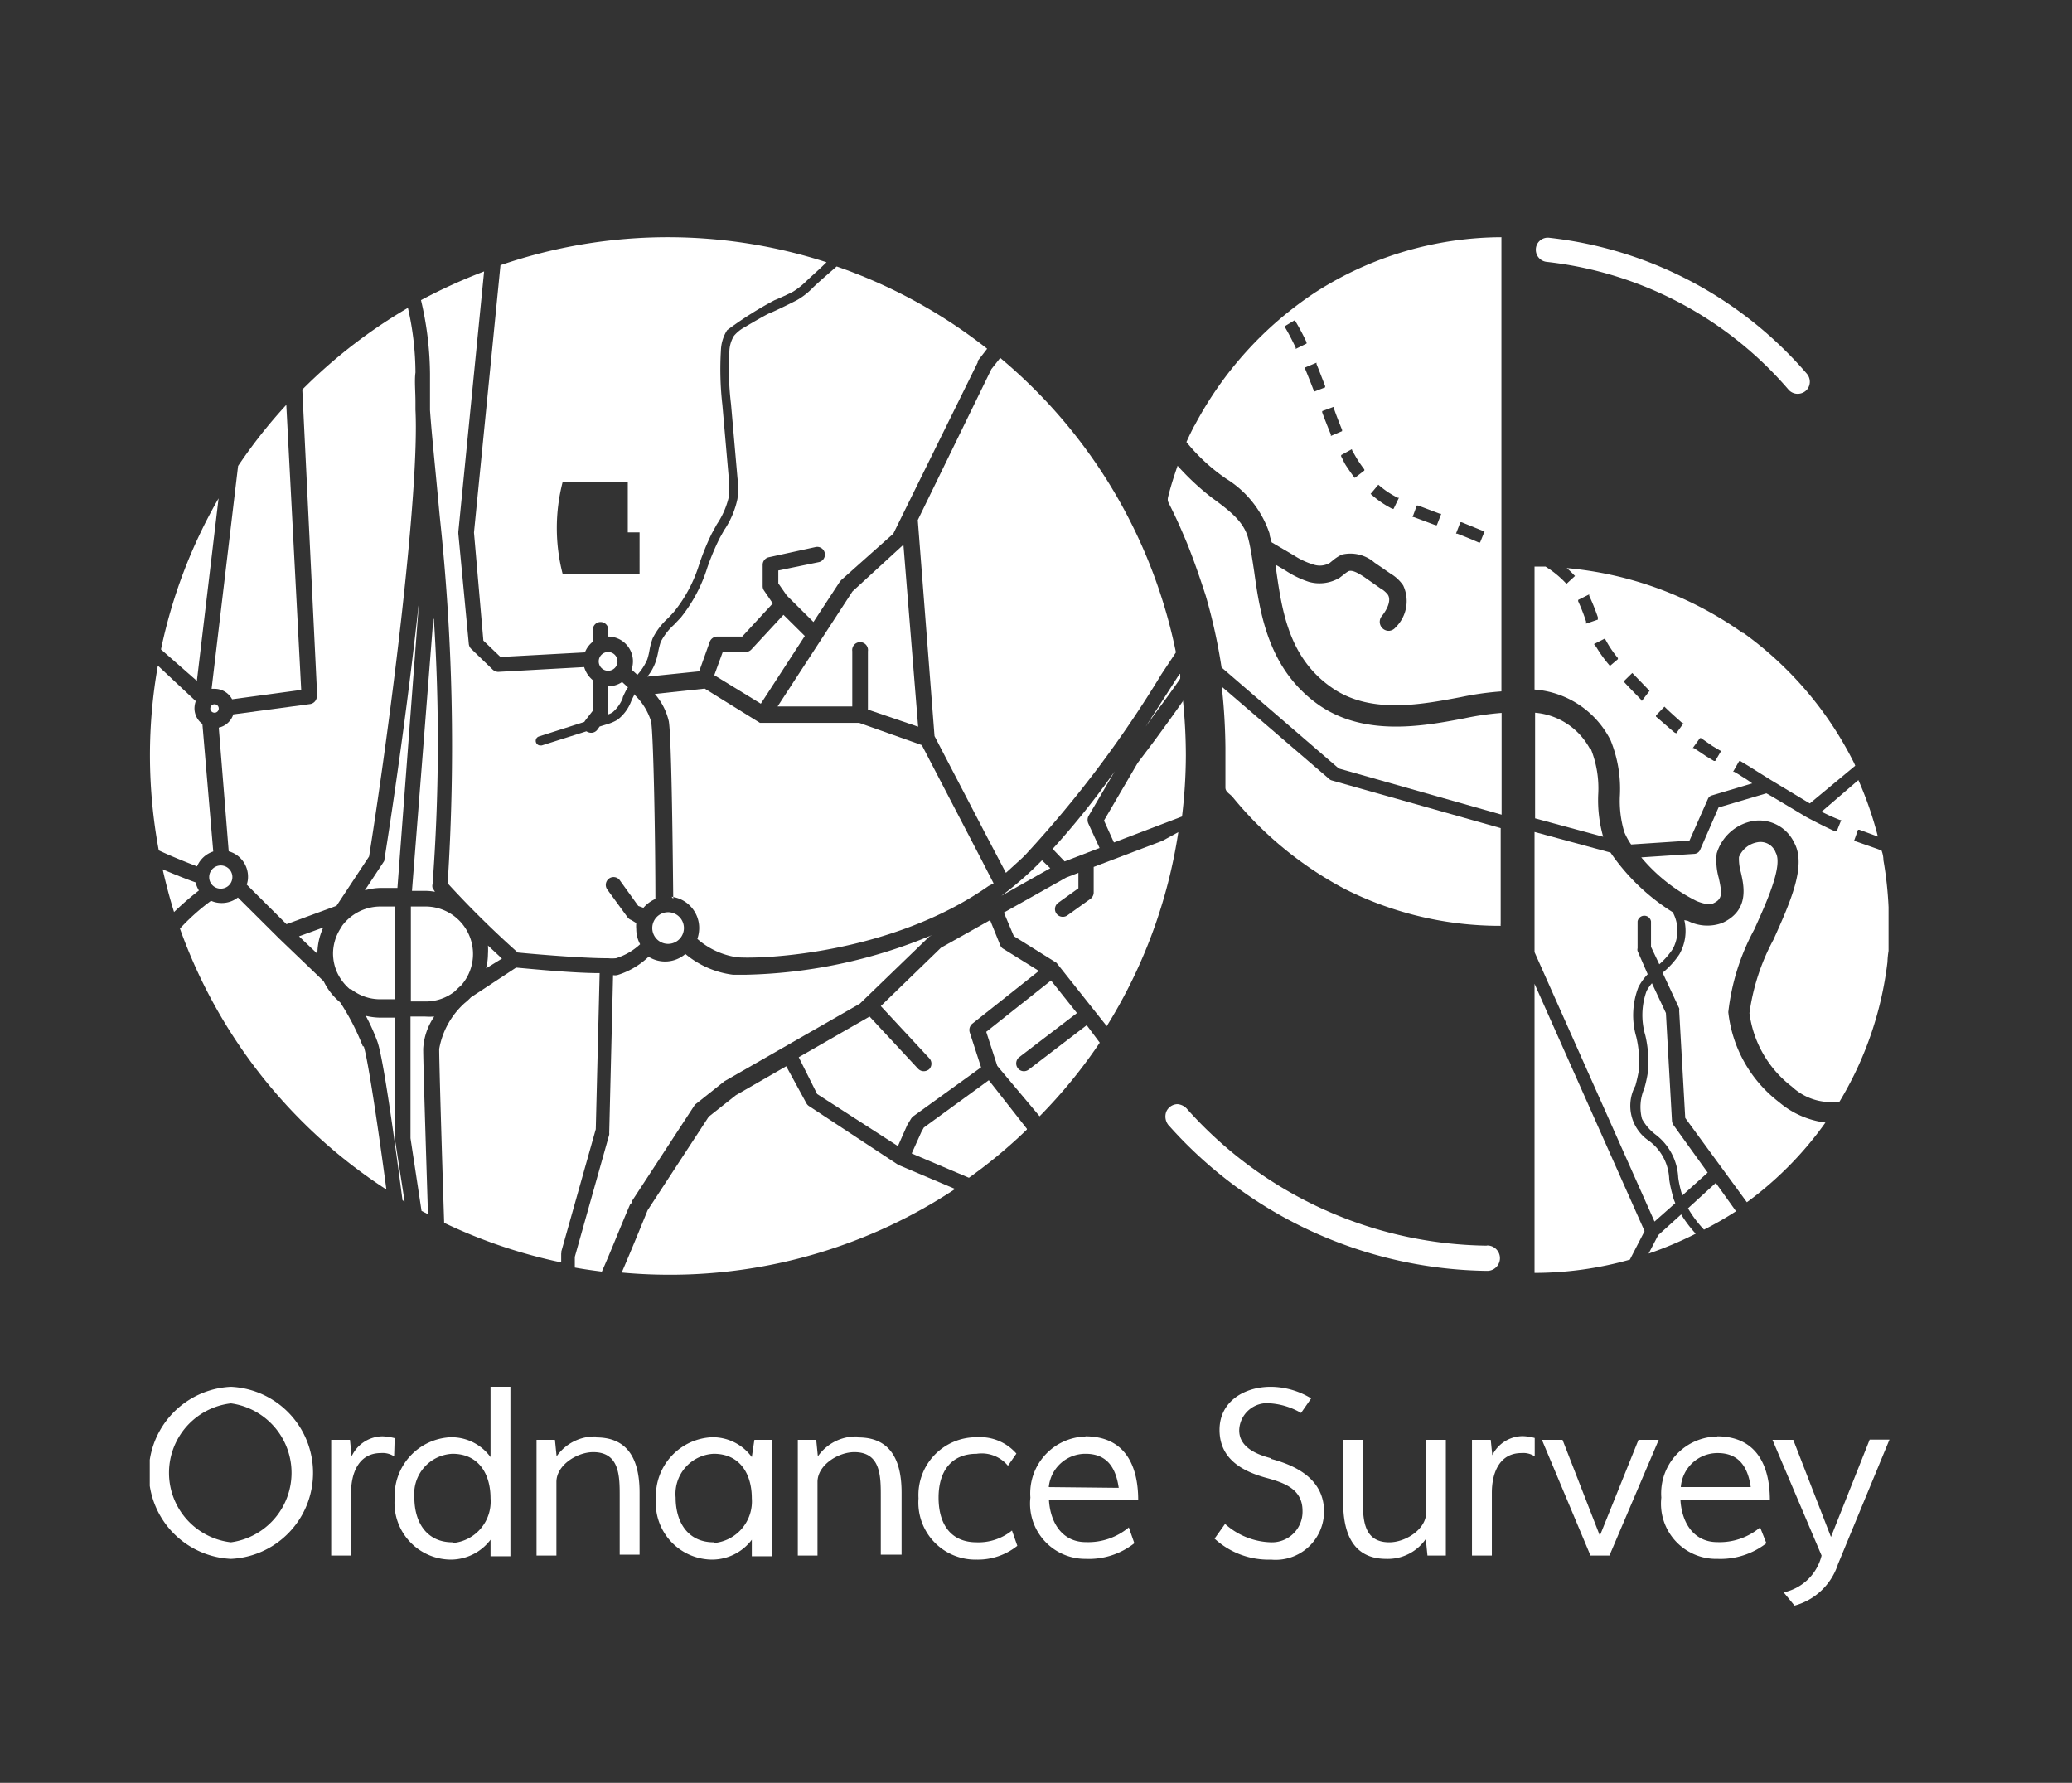 <svg xmlns="http://www.w3.org/2000/svg" xmlns:xlink="http://www.w3.org/1999/xlink" viewBox="0 0 112.61 96.88"><rect x="0" y="0" width="112.61" height="96.88" fill="#333333" stroke="none"/><defs><style>.cls-1{fill:none;}.cls-2{clip-path:url(#clip-path);}.cls-3{fill:#fff;}</style><clipPath id="clip-path"><rect class="cls-1" x="8.14" y="12.89" width="94.63" height="74.34"/></clipPath></defs><g id="Layer_3" data-name="Layer 3"><g class="cls-2"><path class="cls-3" d="M36.31,51.29a.86.86,0,0,0,0-1.72.86.86,0,0,0,0,1.72"/><path class="cls-3" d="M36.5,48.73A1.71,1.71,0,0,1,38,50.43a1.87,1.87,0,0,1-.1.59,4.18,4.18,0,0,0,2.17,1c1.45.11,8.43-.21,13.65-3.87L54,48l-.84-1.63h0l-3.06-5.88-3.41-1.21H41.48l-.1,0h0l-.08,0h0l-3-1.86-2.71.29a3.47,3.47,0,0,1,.76,1.49c.16,1,.22,7.84.24,9.64"/><path class="cls-3" d="M49.9,39.49l-.8-9.89-2.77,2.54-4.07,6.25h4.06v-3a.43.43,0,1,1,.85,0v3.17Z"/><path class="cls-3" d="M40.83,35.3a.44.44,0,0,1-.31.13H39.28l-.46,1.26,2.53,1.55,2.39-3.68-1.16-1.15Z"/><path class="cls-3" d="M55.81,61.34,53.74,58.7l-3.53,2.57-.13.23-.53,1.18L52.66,64a27.35,27.35,0,0,0,3.15-2.62"/><path class="cls-3" d="M48.8,62.28l.51-1.15,0,0,.2-.33a.69.69,0,0,1,.11-.13L53.32,58l-.62-1.91a.45.45,0,0,1,.14-.46l3.62-2.87-1.93-1.2a.37.37,0,0,1-.17-.2L53.81,50l-2.67,1.5-3.27,3.17L50.5,57.5a.43.43,0,0,1,0,.6.46.46,0,0,1-.29.11.43.43,0,0,1-.31-.13l-2.64-2.84-3.85,2.21,1,2Z"/><path class="cls-3" d="M59.06,55.71l-3.15,2.41a.43.43,0,0,1-.26.09.41.41,0,0,1-.33-.16.43.43,0,0,1,.07-.6l3.14-2.4-1.41-1.77L53.6,56.07l.6,1.85,2.3,2.74a27.73,27.73,0,0,0,3.27-4Z"/><path class="cls-3" d="M56.63,46.75a18.5,18.5,0,0,1-1.84,1.65l0,0-.37.28,2.66-1.5Z"/><path class="cls-3" d="M18.58,50.34l-.09.14h0a2.54,2.54,0,0,0-.39,1.36,2.58,2.58,0,0,0,.22,1v0a2.68,2.68,0,0,0,.69.91l.07,0a2.53,2.53,0,0,0,1.59.55h.8V49.26h-.8a2.6,2.6,0,0,0-2.1,1.08"/><path class="cls-3" d="M20.88,46.79a0,0,0,0,1,0,0,.09.09,0,0,1,0,0s0,0,0,0l0,0h0l-1.05,1.59a3.39,3.39,0,0,1,.91-.13h.86L22.78,32.6c-.53,4.93-1.29,10.36-1.9,14.19h0"/><path class="cls-3" d="M63.18,45.69l-3.74,1.42v1.38a.43.43,0,0,1-.17.35L58,49.75a.42.42,0,0,1-.24.07.42.42,0,0,1-.25-.76l1.1-.79v-.84l-.67.26-3.38,1.9.54,1.28,2.32,1.45,0,0,0,0,0,0,0,0,2.73,3.44a27.84,27.84,0,0,0,3.89-10.54Z"/><path class="cls-3" d="M22.33,49.26v5.16h.8a2.53,2.53,0,0,0,1.59-.55,4.65,4.65,0,0,1,.34-.32,2.58,2.58,0,0,0-1.93-4.29Z"/><path class="cls-3" d="M21.88,65.22a.41.41,0,0,0,.11.07L21.48,62v-6.7h-.8a3.5,3.5,0,0,1-.8-.1,10.7,10.7,0,0,1,.63,1.4c.32.88.94,5.37,1.37,8.65"/><path class="cls-3" d="M34.35,65.34a.2.2,0,0,1,0-.08l3.38-5.17a.22.22,0,0,1,.09-.1l1.56-1.24,0,0,7.35-4.21,3.78-3.65h0l0,0,0,0h0l.15-.08a27.67,27.67,0,0,1-10.2,2.16l-.61,0a5,5,0,0,1-2.6-1.13,1.69,1.69,0,0,1-2,.15,4.29,4.29,0,0,1-1.71,1,.69.69,0,0,1-.22,0l-.21,8.57a.36.36,0,0,1,0,.1l-1.87,6.64c0,.19,0,.39,0,.58.48.09,1,.16,1.47.22.5-1.12,1-2.41,1.53-3.64"/><path class="cls-3" d="M27.28,52.09l-.76-.71a3.57,3.57,0,0,1,0,.46,3.33,3.33,0,0,1-.1.78Z"/><path class="cls-3" d="M23,57a3.41,3.41,0,0,1,.6-1.76,4,4,0,0,1-.49,0h-.8v6.61l.6,3.95.35.18c-.13-4.12-.26-8.29-.26-9"/><path class="cls-3" d="M39.4,28.73l-.28.5a13.53,13.53,0,0,0-.68,1.62A8.26,8.26,0,0,1,37,33.56l-.37.39a3.29,3.29,0,0,0-.72.93,4.42,4.42,0,0,0-.14.55,4,4,0,0,1-.15.57,2.66,2.66,0,0,1-.44.77L38,36.48l.58-1.62a.44.44,0,0,1,.4-.27h1.36L42,32.79l-.47-.69a.41.41,0,0,1-.08-.24V30.69a.42.42,0,0,1,.34-.41l2.52-.55a.42.42,0,1,1,.18.82L42.3,31v.7l.46.66,1.45,1.44,1.44-2.2.07-.08L48.55,29l4.59-9.31a.35.35,0,0,1,0-.08l.51-.66a28,28,0,0,0-8.18-4.47c-.43.38-.87.75-1.28,1.14l0,0a3.79,3.79,0,0,1-.86.68c-.18.1-1.28.64-1.46.7s-1.27.7-1.36.76a2,2,0,0,0-.62.49,1.73,1.73,0,0,0-.25.86,16,16,0,0,0,.09,2.85l.35,4a4.91,4.91,0,0,1,0,1.15,4.82,4.82,0,0,1-.71,1.68"/><path class="cls-3" d="M30.51,68.11a.43.43,0,0,1,0-.11l1.87-6.64.21-8.48c-1.47,0-3.85-.24-4.54-.3l-2.45,1.61a3.49,3.49,0,0,1-.35.32A4.38,4.38,0,0,0,23.87,57c0,.74.13,5.2.27,9.45A28.06,28.06,0,0,0,30.5,68.6c0-.17,0-.33,0-.49"/><path class="cls-3" d="M48.82,63.3h0l0,0h0l-4.86-3.2a.43.43,0,0,1-.14-.16l-1.09-2-2.73,1.57-1.48,1.17-3.32,5.08c-.11.26-.73,1.81-1.41,3.39.85.08,1.72.12,2.6.12a28.06,28.06,0,0,0,15.52-4.66Z"/><path class="cls-3" d="M10.71,47.08a1.44,1.44,0,0,1,.88-.81L11,39.34a1.05,1.05,0,0,1-.43-.85,1.23,1.23,0,0,1,.07-.39L8.58,36.17a27.94,27.94,0,0,0-.43,4.88,28.38,28.38,0,0,0,.48,5.16c.7.33,1.51.65,2.08.87"/><path class="cls-3" d="M11.66,38.73a.23.23,0,1,0-.23-.23.23.23,0,0,0,.23.23"/><path class="cls-3" d="M12,48.29a.63.63,0,1,0-.63-.62.62.62,0,0,0,.63.62"/><path class="cls-3" d="M12.61,38l3.76-.51h0L15.56,22a27.9,27.9,0,0,0-2.62,3.32L11.5,37.43h.17a1.08,1.08,0,0,1,.94.56"/><path class="cls-3" d="M23.55,33.63,22.39,48.41h.74a2.94,2.94,0,0,1,.51.05l-.13-.21a.39.39,0,0,1,0-.21,103.91,103.91,0,0,0,.07-14.41"/><path class="cls-3" d="M10.7,37l1.18-9.92a27.82,27.82,0,0,0-3.13,8.21Z"/><path class="cls-3" d="M19.72,56.86a12.89,12.89,0,0,0-1.23-2.39,3.39,3.39,0,0,1-.9-1.15L15.17,51h0l-2.24-2.23a1.42,1.42,0,0,1-.88.3,1.4,1.4,0,0,1-.58-.12,11.69,11.69,0,0,0-1.69,1.51A28.2,28.2,0,0,0,21,64.64c-.44-3.31-1-7.06-1.23-7.78"/><path class="cls-3" d="M8.84,47.24c.18.78.38,1.56.62,2.32a16.74,16.74,0,0,1,1.35-1.17,1.57,1.57,0,0,1-.18-.44c-.37-.13-1.07-.4-1.79-.71"/><path class="cls-3" d="M17.57,50.4l-1.32.48,1,.95a3.44,3.44,0,0,1,.32-1.43"/><path class="cls-3" d="M53.88,20.06l-4,8.2L50.79,40l2.88,5.53,1,1.9.9-.82h0l.09-.09.07-.07h0a60.76,60.76,0,0,0,7.39-9.81l.79-1.19a28.17,28.17,0,0,0-9.55-16Z"/><path class="cls-3" d="M64.1,36.63c-.09.14-1.28,2-1.83,2.85.71-1,1.32-1.79,1.87-2.6a1.87,1.87,0,0,0,0-.25"/><path class="cls-3" d="M64.31,38.07c-.48.69-1,1.41-1.59,2.21l-.89,1.18L60,44.59l.54,1.19,3.7-1.41a28,28,0,0,0,.21-3.32,29.28,29.28,0,0,0-.16-3"/><path class="cls-3" d="M33.56,35.94a.51.51,0,1,0-.51.51.51.51,0,0,0,.51-.51"/><path class="cls-3" d="M17.22,37.43v.41a.43.43,0,0,1-.37.42l-4.17.56a1.07,1.07,0,0,1-.79.72l.54,6.72a1.43,1.43,0,0,1,1.05,1.38,1.25,1.25,0,0,1-.07.43l2.16,2.15,2.72-1,1.77-2.68c1.21-7.63,2.74-19.88,2.52-24.27,0-.14,0-.27,0-.4h0c0-.63-.06-1.17,0-1.63a16,16,0,0,0-.41-3.51,28.15,28.15,0,0,0-5.74,4.44Z"/><path class="cls-3" d="M60.58,41.92a43.13,43.13,0,0,1-3.37,4.21l.65.68,1.9-.73-.61-1.33a.48.48,0,0,1,0-.39Z"/><path class="cls-3" d="M33.83,37.93c.06-.14.13-.29.21-.44l.09-.14-.32-.29a1.3,1.3,0,0,1-.75.23l0,1.53v0a1,1,0,0,0,.23-.11,1.94,1.94,0,0,0,.57-.82"/><path class="cls-3" d="M81.61,44.27V38.74a15.27,15.27,0,0,0-2,.29c-2.28.44-5.4,1-7.89-.69-2.79-1.93-3.24-5-3.56-7.3-.1-.65-.19-1.28-.32-1.78-.24-.92-1-1.5-2-2.23A14,14,0,0,1,64,25.31c-.19.55-.37,1.11-.51,1.67-.06.24,0,.3.11.52s.21.43.31.64c.22.47.42.94.62,1.42.37.92.69,1.86,1,2.81a30.48,30.48,0,0,1,.86,3.9l6.37,5.49Z"/><path class="cls-3" d="M70.4,17.38l0,.07a12.34,12.34,0,0,1,.61,1.15l0,.07-.59.29,0-.07c-.19-.39-.38-.77-.58-1.1l0-.07Zm1.15,2.33,0,.07c.15.37.3.76.47,1.2l0,.07-.62.24,0-.07c-.17-.44-.32-.82-.47-1.18l0-.07Zm.94,2.47c.12.35.28.76.45,1.18l0,.07-.61.26,0-.08c-.14-.34-.29-.71-.47-1.2l0-.07.62-.23Zm1,2.3c.1.17.19.34.29.5s.24.36.37.53l0,.06-.52.4-.05-.06c-.14-.18-.27-.38-.4-.57S73,25,72.89,24.8l0-.07.58-.32Zm1.42,1.86.06.05a4.68,4.68,0,0,0,1,.66l.06,0-.29.6-.07,0a5.28,5.28,0,0,1-1.12-.76l-.06-.05ZM77,27.47l.07,0,1.19.45.07,0-.24.62-.07,0-1.18-.44-.07,0Zm2.37.91.07,0,1.18.48.07,0-.25.62-.07,0q-.59-.26-1.17-.48l-.07,0ZM64.93,23.1c-.16.3-.31.61-.45.92a10.14,10.14,0,0,0,2.17,2A5.56,5.56,0,0,1,69,29c0,.15.08.31.11.47l1.21.71a4.13,4.13,0,0,0,1.07.5,1.08,1.08,0,0,0,.88-.09l.16-.13a2.31,2.31,0,0,1,.49-.32,2,2,0,0,1,1.78.43l.87.6a2.17,2.17,0,0,1,.69.64,2,2,0,0,1-.42,2.29.49.49,0,0,1-.38.18.49.49,0,0,1-.37-.79c.28-.34.54-.85.34-1.17a1.32,1.32,0,0,0-.41-.35l-.87-.61c-.29-.19-.65-.41-.86-.32a1.36,1.36,0,0,0-.24.17l-.25.19a2.13,2.13,0,0,1-1.66.22A5.26,5.26,0,0,1,69.86,31l-.51-.3,0,.21c.32,2.27.69,4.85,3.05,6.47,2.07,1.43,4.79.92,7,.5a16.25,16.25,0,0,1,2.2-.31V12.89a18.83,18.83,0,0,0-10.12,3,19.68,19.68,0,0,0-6.56,7.24"/><path class="cls-3" d="M81.56,50.31a.61.61,0,0,1,0-.12V45l-9.18-2.59a.32.32,0,0,1-.14-.08l-5.82-5a1,1,0,0,0,0,.17c.11,1,.17,2.08.18,3.12,0,.49,0,1,0,1.46,0,.24,0,.48,0,.72s.25.34.39.51a19.89,19.89,0,0,0,6.1,5,18.75,18.75,0,0,0,8.47,2Z"/><path class="cls-3" d="M80.79,67.69a22.19,22.19,0,0,1-16.26-7.41A.78.78,0,0,0,64,60a.68.68,0,0,0-.61.4.74.74,0,0,0,.18.81,23.54,23.54,0,0,0,17.26,7.85.69.69,0,0,0,0-1.38"/><path class="cls-3" d="M84.06,14.23A20.27,20.27,0,0,1,97.2,21.17a.66.66,0,0,0,.5.23.68.68,0,0,0,.5-.22.67.67,0,0,0,0-.87,21.62,21.62,0,0,0-14-7.39.65.65,0,0,0-.73.65.66.66,0,0,0,.59.66"/><path class="cls-3" d="M91.36,66l-1.24,1.12-.52,1a19.82,19.82,0,0,0,2.56-1.08,6.85,6.85,0,0,1-.8-1.06"/><path class="cls-3" d="M86.43,40.73a3.74,3.74,0,0,0-3-2v5.74l3.7,1a7.32,7.32,0,0,1-.27-2.28,5.74,5.74,0,0,0-.4-2.49"/><path class="cls-3" d="M83.4,53.46V69.17a19.11,19.11,0,0,0,5.18-.72l.8-1.55Z"/><path class="cls-3" d="M92.4,46.18a.37.37,0,0,1-.31.22l-2.89.19a9.35,9.35,0,0,0,3,2.37c.58.24.83.17.91.13.49-.23.5-.49.3-1.39a3.48,3.48,0,0,1-.11-1.32,2.52,2.52,0,0,1,2-1.77,2.1,2.1,0,0,1,2.21,1.18c.68,1.23-.19,3.19-1.12,5.26a11.78,11.78,0,0,0-1.31,4,6,6,0,0,0,2.31,4,3.1,3.1,0,0,0,2.45.82.57.57,0,0,1,.13,0l.12-.2a19,19,0,0,0,2.49-7.39s0,.18,0,0a4.82,4.82,0,0,1,.06-.61c0-.25,0-.5,0-.75,0-.54,0-1.08,0-1.62a19.84,19.84,0,0,0-.28-2.56c0-.28-.1-.52-.1-.52l-.23-.09-1.2-.42-.07,0,.22-.62.08,0,1,.37a19.54,19.54,0,0,0-1.06-3.07L99,44.11a11,11,0,0,0,1,.45l.07,0-.25.62-.07,0c-.42-.17-1.55-.76-1.61-.8l-.6-.36-1.24-.74L96,43.11l-2.6.77Z"/><path class="cls-3" d="M90.94,61.12a.48.48,0,0,1-.07-.2l-.33-5.87-.76-1.62a2.42,2.42,0,0,0-.29.42,3.86,3.86,0,0,0-.07,2.41,6.23,6.23,0,0,1,.14,2,6.54,6.54,0,0,1-.2.9,2.55,2.55,0,0,0-.12,1.64,2.67,2.67,0,0,0,.72.84A3.12,3.12,0,0,1,91.21,64a6,6,0,0,0,.19.86s0,.09,0,.13l1.41-1.27Z"/><path class="cls-3" d="M90.92,65a6.88,6.88,0,0,1-.2-.9A2.71,2.71,0,0,0,89.63,62a2.29,2.29,0,0,1-.75-3,8.45,8.45,0,0,0,.19-.84,5.88,5.88,0,0,0-.14-1.81,4.22,4.22,0,0,1,.12-2.72,3.12,3.12,0,0,1,.5-.69L89,51.68a.28.28,0,0,1,0-.15V50.07a.37.37,0,0,1,.73,0v1.38l.45.95a4.07,4.07,0,0,0,.73-.83,2.09,2.09,0,0,0,0-2,11.41,11.41,0,0,1-3.38-3.24L83.4,45.21v6.53l6.52,14.64,1.13-1a3.62,3.62,0,0,1-.13-.35"/><path class="cls-3" d="M99.21,61a4.79,4.79,0,0,1-2.51-1.1A7.14,7.14,0,0,1,93.93,55a12.3,12.3,0,0,1,1.41-4.49c.7-1.54,1.56-3.47,1.17-4.17a.88.88,0,0,0-1-.57,1.33,1.33,0,0,0-1,.8,2.66,2.66,0,0,0,.1.82c.18.78.47,2.08-1,2.76a2.33,2.33,0,0,1-1.88-.11L91.54,50a2.56,2.56,0,0,1-.27,1.86,4.63,4.63,0,0,1-.91,1l0,0,.9,1.93a.31.31,0,0,1,0,.13l.33,5.83,3.35,4.58A19,19,0,0,0,99.21,61"/><path class="cls-3" d="M93.22,41.35l-.07,0-.43-.26-.66-.44-.06,0,.39-.54.06,0,.62.43.42.25.06,0Zm-2.12-1.5L91,39.8c-.31-.26-.62-.54-1-.86L90,38.88l.46-.48.05.05c.33.32.64.59.93.85l.06,0Zm-1.87-1.76L89.17,38c-.27-.28-.55-.56-.82-.85l-.11-.12.47-.46.12.12.82.85,0,0Zm-1.76-1.88,0-.06a6.75,6.75,0,0,1-.72-1L86.63,35l.59-.3.07.12a5.82,5.82,0,0,0,.64.94l0,.06ZM86.2,33.89l0-.12a10.45,10.45,0,0,0-.43-1.1l0-.07.6-.3,0,.07a11.43,11.43,0,0,1,.47,1.17l0,.13Zm8.55.53a19.54,19.54,0,0,0-9.6-3.55,4.59,4.59,0,0,1,.39.37l.06.06-.49.45,0-.05a5.46,5.46,0,0,0-.91-.78L84,30.79H83.4v6.68a5.05,5.05,0,0,1,4.13,2.75,7,7,0,0,1,.51,3,5.87,5.87,0,0,0,.24,2,3.56,3.56,0,0,0,.37.67l3.17-.21,1-2.26a.33.33,0,0,1,.23-.2l2.18-.65a6.25,6.25,0,0,0-.57-.38c-.13-.09-.27-.17-.41-.25l-.06,0,.33-.58.07,0,.43.26,1.23.77,2.11,1.27,2.47-2.05a2.56,2.56,0,0,0-.11-.24,19.36,19.36,0,0,0-6-7"/><path class="cls-3" d="M93.25,64.28l-1.51,1.38a6.28,6.28,0,0,0,.87,1.16,19.12,19.12,0,0,0,1.74-1Z"/><path class="cls-3" d="M34.49,37.73v0a3.54,3.54,0,0,0-.19.39,2.29,2.29,0,0,1-.75,1,2.49,2.49,0,0,1-.57.24l-.39.12-.13.18a.41.41,0,0,1-.33.16.5.5,0,0,1-.26-.08l0,0-2.43.77h-.07a.25.25,0,0,1-.24-.17.25.25,0,0,1,.16-.32l2.47-.79a.35.35,0,0,1,.05-.08l.41-.53,0-1.66a1.44,1.44,0,0,1-.47-.71l-4.68.26h0a.47.47,0,0,1-.29-.12l-1.17-1.13a.43.43,0,0,1-.13-.26L24.91,29V28.9l1.4-14.15h0v0a29.51,29.51,0,0,0-3.43,1.56,17.9,17.9,0,0,1,.49,4c0,.43,0,1,0,1.56q0,.2,0,.42c.07,1,.19,2.19.32,3.55.07.72.14,1.5.22,2.32h0A116.68,116.68,0,0,1,24.33,48a52.25,52.25,0,0,0,3.81,3.76c1.54.15,3.85.32,4.9.31h0a2.22,2.22,0,0,0,.44,0,3.41,3.41,0,0,0,1.31-.76,1.72,1.72,0,0,1-.21-.82,1.84,1.84,0,0,1,0-.33L34.32,50a.45.45,0,0,1-.21-.15L33,48.33a.43.43,0,0,1,.1-.59.42.42,0,0,1,.59.1l1,1.39.28.1a1.81,1.81,0,0,1,.65-.48c0-3.14-.1-8.8-.23-9.63a3.37,3.37,0,0,0-.93-1.49"/><path class="cls-3" d="M27.18,14.4h0"/><path class="cls-3" d="M34.76,31.19H30.58a10,10,0,0,1,0-5h3.54v2.74h.64Zm1.55-18.3a28,28,0,0,0-9.11,1.52L25.76,28.94l.51,5.87.93.89,4.59-.25a1.38,1.38,0,0,1,.43-.58v-.65a.42.42,0,0,1,.84,0v.37a1.35,1.35,0,0,1,1.34,1.35,1.63,1.63,0,0,1-.07.45l.31.28a3.07,3.07,0,0,0,.54-.84,3.66,3.66,0,0,0,.12-.5,3.79,3.79,0,0,1,.17-.64,3.66,3.66,0,0,1,.84-1.1c.12-.13.23-.24.34-.37A7.7,7.7,0,0,0,38,30.67,13.69,13.69,0,0,1,38.68,29l.28-.51A4.44,4.44,0,0,0,39.61,27a4.36,4.36,0,0,0,0-1l-.35-4a16.92,16.92,0,0,1-.08-2.94,2.19,2.19,0,0,1,.34-1.12,19.88,19.88,0,0,1,2.58-1.63c.17-.06.88-.39,1-.46a4.11,4.11,0,0,0,.75-.6l0,0c.35-.33.71-.64,1.07-1a28.07,28.07,0,0,0-8.65-1.36"/><path class="cls-3" d="M24.59,83.81c-1.41,0-2.07-1.1-2.07-2.43A2.18,2.18,0,0,1,24.59,79c1.43,0,2.07,1.1,2.07,2.42a2.26,2.26,0,0,1-2.07,2.43m2.07-4.67a2.63,2.63,0,0,0-2.16-1.08,3.19,3.19,0,0,0-3.05,3.32,3.08,3.08,0,0,0,3.05,3.33,2.71,2.71,0,0,0,2.16-1.08v.9h1.08V75.36H26.66Z"/><path class="cls-3" d="M32.4,78.06a2.52,2.52,0,0,0-2.15,1.08l-.09-.9h-1v6.29h1.08v-4c0-.92,1.13-1.62,2-1.62,1.44,0,1.44,1.31,1.44,2.42v3.15h1.08V81.11c0-1.51-.44-3-2.35-3"/><path class="cls-3" d="M101.61,78.24l-2.1,5.28-2.05-5.28H96.33L99,84.53a2.7,2.7,0,0,1-2.06,2l.59.72A3.42,3.42,0,0,0,99.89,85l2.8-6.77h-1.08Z"/><path class="cls-3" d="M12.55,83.81a3.8,3.8,0,0,1,0-7.55,3.81,3.81,0,0,1,0,7.55m0-8.45a4.68,4.68,0,0,0,0,9.35,4.68,4.68,0,0,0,0-9.35"/><path class="cls-3" d="M77.51,82.19c0,.92-1.13,1.62-2,1.62-1.45,0-1.44-1.31-1.44-2.43V78.24H73v3.41c0,1.51.44,3.06,2.34,3.06a2.5,2.5,0,0,0,2.15-1.08l.09.9h1V78.24H77.51Z"/></g><polygon class="cls-3" points="86.95 83.45 84.92 78.24 83.8 78.24 86.44 84.53 87.47 84.53 90.15 78.24 89.05 78.24 86.95 83.45"/><g class="cls-2"><path class="cls-3" d="M91.35,80.81a2,2,0,0,1,2-1.85c1.18,0,1.65.79,1.8,1.85Zm2-2.75a3.09,3.09,0,0,0-3.06,3.32,3,3,0,0,0,3.06,3.33A4.07,4.07,0,0,0,96,83.86L95.66,83a3.41,3.41,0,0,1-2.33.8c-1.24,0-1.92-1-2-2.28h4.86c0-1.93-.76-3.47-2.88-3.47"/><path class="cls-3" d="M21.45,78.15a2.93,2.93,0,0,0-.67-.1,1.87,1.87,0,0,0-1.67,1.09l-.09-.9H18v6.29h1.08V81.11c0-1,.38-2.15,1.62-2.15a1.14,1.14,0,0,1,.72.18Z"/><path class="cls-3" d="M57,80.81A2,2,0,0,1,59,79c1.19,0,1.65.79,1.8,1.85Zm2-2.75a3.09,3.09,0,0,0-3,3.32,3,3,0,0,0,3,3.33,4,4,0,0,0,2.65-.85L61.35,83a3.44,3.44,0,0,1-2.34.8c-1.24,0-1.92-1-2-2.28h4.85c0-1.93-.75-3.47-2.88-3.47"/><path class="cls-3" d="M69.07,79.24c-.76-.2-1.74-.59-1.72-1.54a1.52,1.52,0,0,1,1.71-1.44,3.85,3.85,0,0,1,1.65.52l.55-.79a4.26,4.26,0,0,0-2.2-.63c-1.4,0-2.78.77-2.78,2.34s1.22,2.24,2.51,2.6c1,.27,2,.61,2,1.8a1.66,1.66,0,0,1-1.71,1.71,3.88,3.88,0,0,1-2.5-1l-.57.8a4.33,4.33,0,0,0,3.07,1.14,2.63,2.63,0,0,0,2.88-2.61c0-1.69-1.4-2.47-2.87-2.86"/><path class="cls-3" d="M81.11,79.14l-.09-.9H80v6.29h1.08V81.11c0-1,.37-2.15,1.61-2.15a1.13,1.13,0,0,1,.72.18v-1a2.76,2.76,0,0,0-.66-.1,1.86,1.86,0,0,0-1.67,1.09"/><path class="cls-3" d="M53.08,83.81c-1.42,0-2.07-1-2.07-2.43S51.7,79,53.08,79a1.85,1.85,0,0,1,1.7.65l.46-.66a2.62,2.62,0,0,0-2.16-.89,3.14,3.14,0,0,0-3.16,3.32,3.1,3.1,0,0,0,3.16,3.33A3.42,3.42,0,0,0,55.29,84L55,83.17a2.9,2.9,0,0,1-1.93.64"/><path class="cls-3" d="M38.79,83.81c-1.41,0-2.07-1.1-2.07-2.43A2.18,2.18,0,0,1,38.79,79c1.43,0,2.07,1.1,2.07,2.42a2.27,2.27,0,0,1-2.07,2.43m2.07-4.67a2.63,2.63,0,0,0-2.16-1.08,3.19,3.19,0,0,0-3.05,3.32,3.08,3.08,0,0,0,3.05,3.33,2.71,2.71,0,0,0,2.16-1.08v.9h1.08V78.24H41Z"/><path class="cls-3" d="M46.6,78.06a2.52,2.52,0,0,0-2.15,1.08l-.09-.9h-1v6.29h1.07v-4c0-.92,1.13-1.62,2-1.62,1.44,0,1.44,1.31,1.44,2.42v3.15H49V81.11c0-1.51-.44-3-2.35-3"/></g></g></svg>